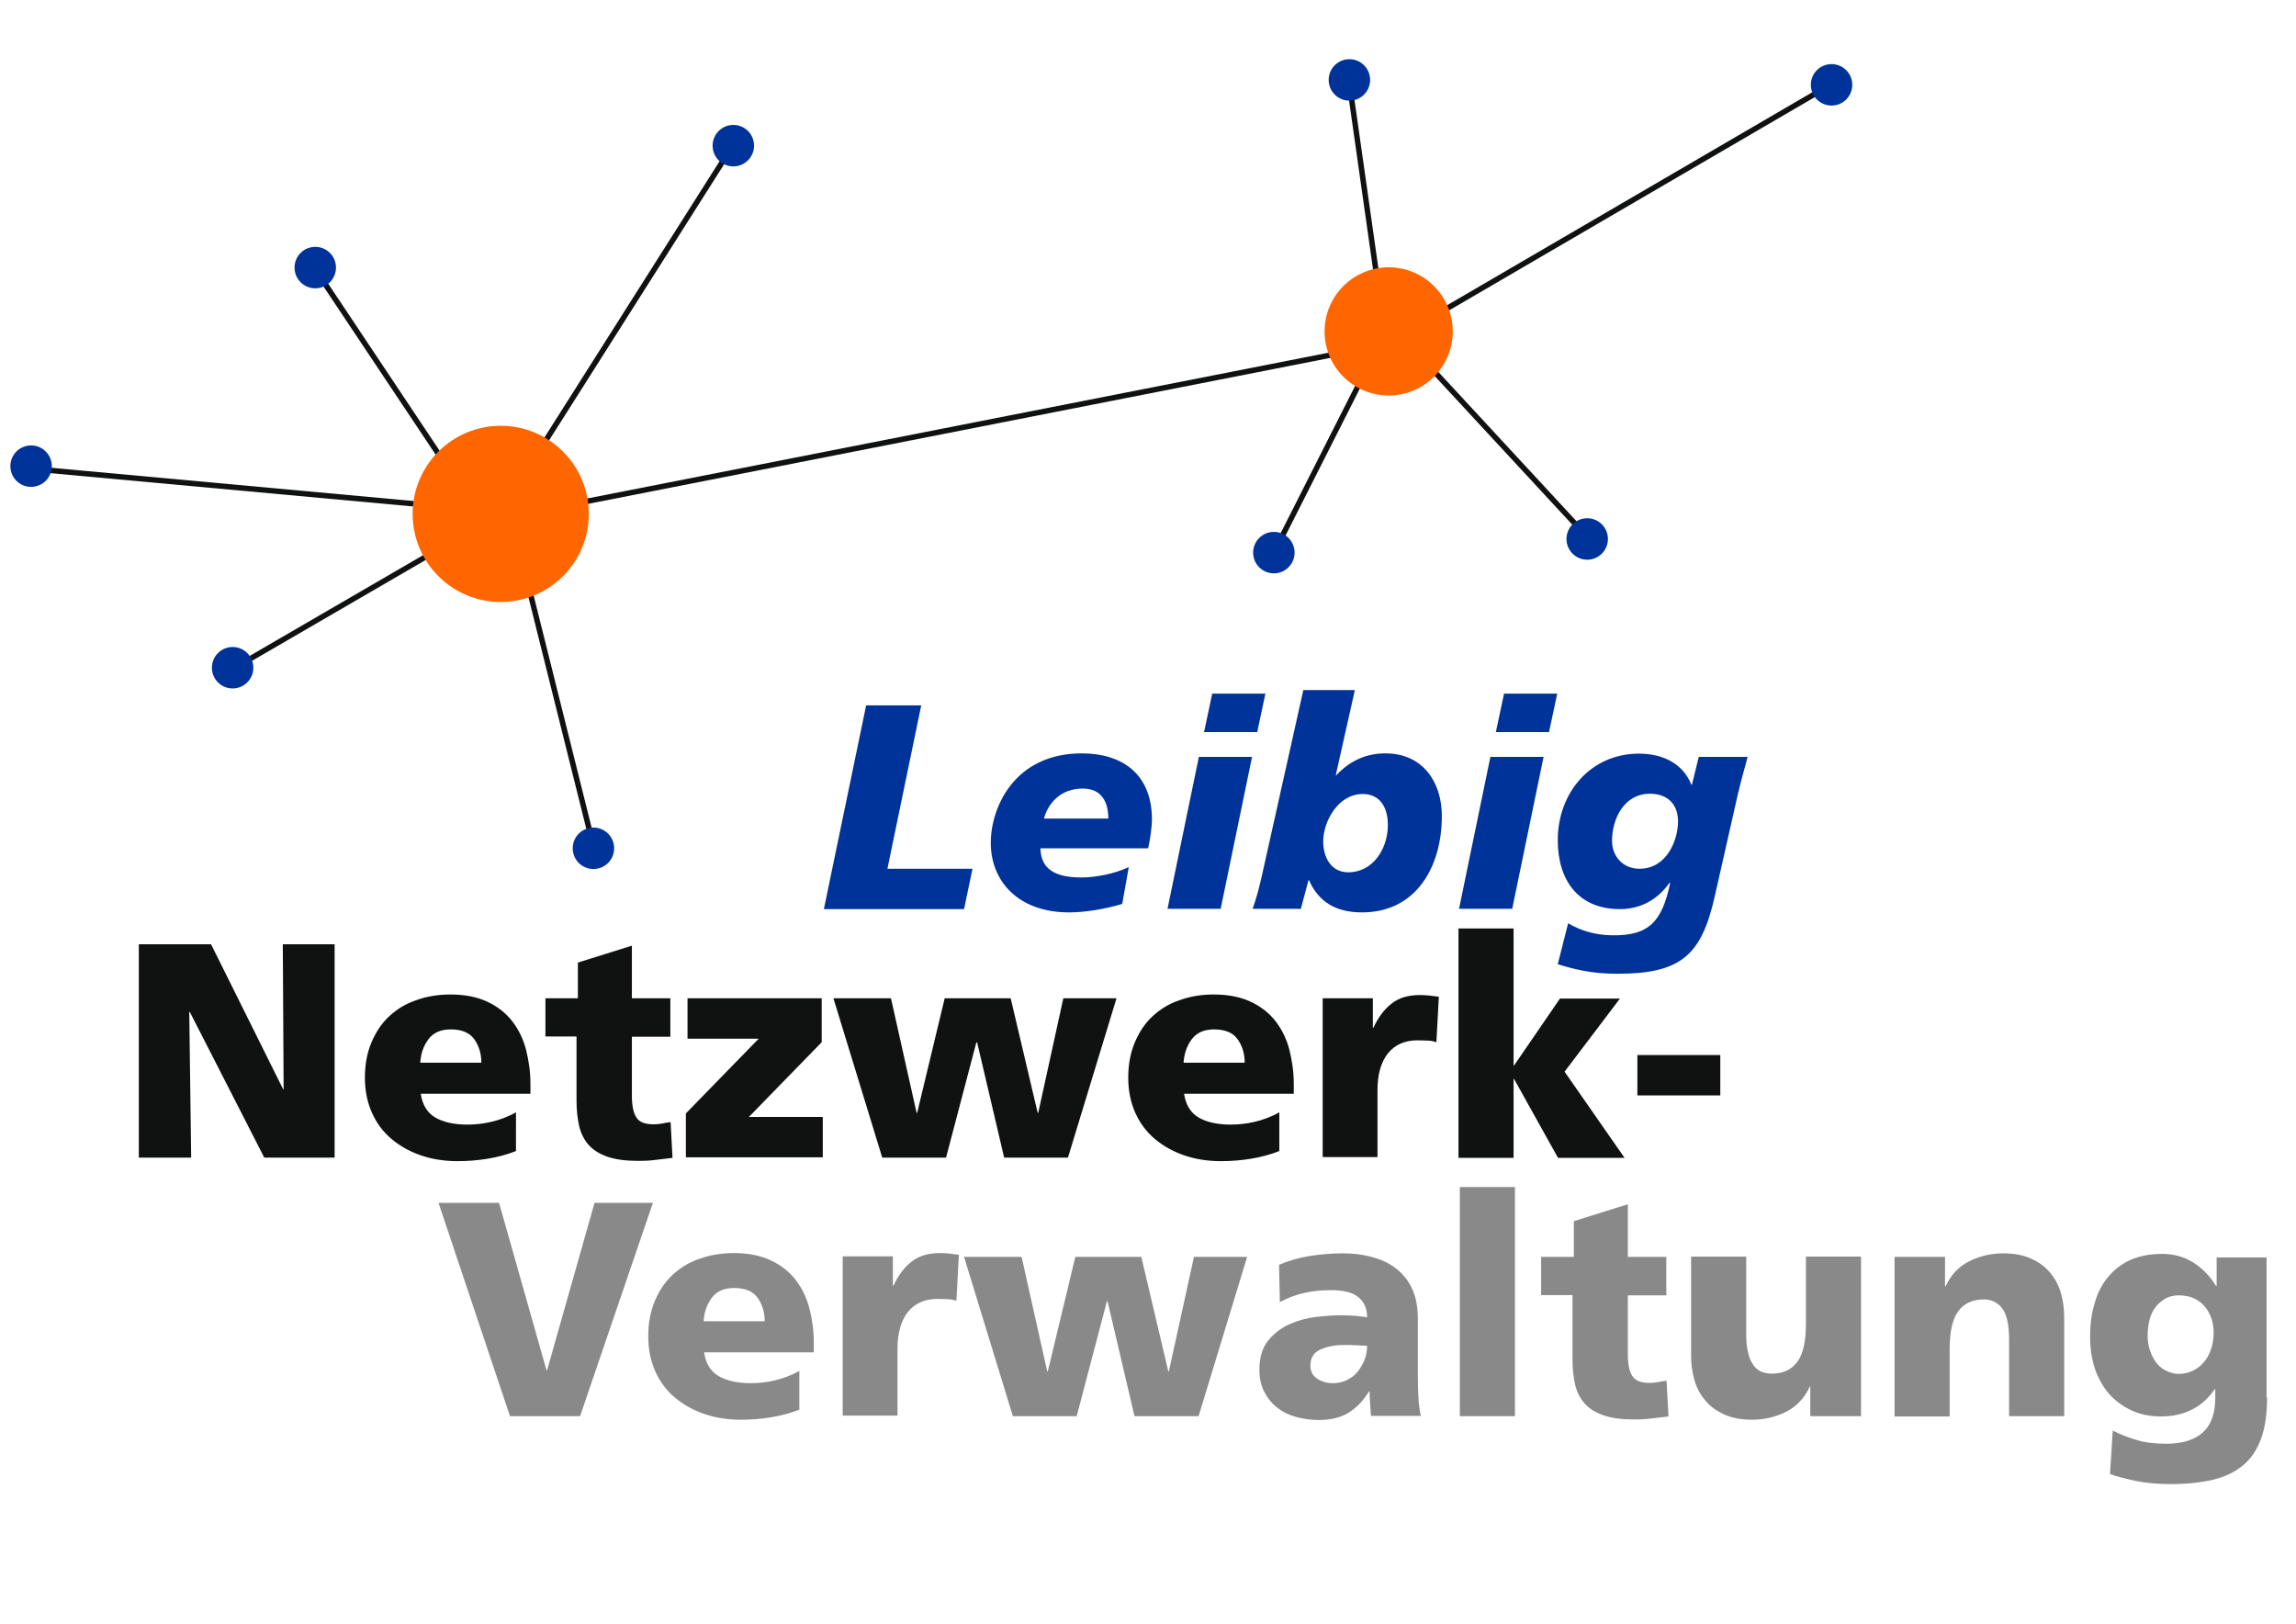 <?xml version="1.0" encoding="utf-8"?>
<!-- Generator: Adobe Illustrator 19.1.0, SVG Export Plug-In . SVG Version: 6.00 Build 0)  -->
<svg version="1.0" id="Ebene_1" xmlns="http://www.w3.org/2000/svg" xmlns:xlink="http://www.w3.org/1999/xlink" x="0px" y="0px"
	 viewBox="0 0 841.9 595.3" enable-background="new 0 0 841.9 595.3" xml:space="preserve">
<g>
	<g>
		<path fill="#898989" d="M160.8,441h22.2l17.4,61.4h0.2L218,441h21.4l-26.7,78.2H187L160.8,441z"/>
		<path fill="#898989" d="M258.2,495.9c0.6,4,2.4,6.9,5.3,8.6c2.9,1.7,6.9,2.6,11.8,2.6c2.8,0,5.7-0.3,8.7-1c3-0.7,6.1-1.8,9.1-3.5
			v14.2c-3.3,1.3-6.7,2.2-10.3,2.8s-7.3,0.9-11.1,0.9c-4.9,0-9.3-0.7-13.4-2.1c-4.1-1.4-7.7-3.4-10.8-6c-3.1-2.6-5.5-5.8-7.2-9.6
			c-1.7-3.8-2.6-8.1-2.6-12.9c0-4.8,0.8-9.1,2.4-12.9c1.6-3.8,3.7-7,6.5-9.6c2.8-2.6,6-4.6,9.9-5.9c3.8-1.4,8-2.1,12.5-2.1
			c5.4,0,9.9,0.9,13.7,2.7c3.8,1.8,6.8,4.2,9.1,7.2c2.3,3,4,6.5,5,10.4c1,4,1.6,8.1,1.6,12.4v3.7H258.2z M280.4,484.4
			c0-3.4-0.9-6.2-2.6-8.6c-1.7-2.4-4.6-3.6-8.6-3.6c-3.7,0-6.4,1.2-8.2,3.6c-1.8,2.4-2.8,5.3-3,8.6H280.4z"/>
		<path fill="#898989" d="M350.7,476.9c-1.1-0.4-2.2-0.6-3.4-0.6c-1.1,0-2.3-0.1-3.5-0.1c-4.7,0-8.3,1.6-10.9,4.8
			c-2.5,3.2-3.8,7.7-3.8,13.4v24.6H309v-58.4h18.4v10.8h0.2c1.7-3.7,3.9-6.7,6.6-8.8c2.7-2.2,6.2-3.2,10.6-3.2
			c1.2,0,2.4,0.1,3.5,0.2c1.2,0.2,2.3,0.3,3.3,0.4L350.7,476.9z"/>
		<path fill="#898989" d="M353.5,460.8h21.1l9.4,42h0.2l10.1-42h24.2l9.9,42h0.2l9.2-42h19.5l-17.8,58.4H416l-9.9-42.2h-0.2
			l-11.1,42.2h-23.4L353.5,460.8z"/>
		<path fill="#898989" d="M502.7,519.2c-0.1-1.6-0.2-3.1-0.3-4.6c-0.1-1.5-0.2-3-0.2-4.5H502c-2.3,3.7-4.9,6.3-7.8,8
			c-2.9,1.7-6.5,2.5-10.6,2.5c-2.9,0-5.7-0.4-8.3-1.1c-2.6-0.7-4.9-1.8-6.9-3.4c-2-1.5-3.6-3.5-4.8-5.8c-1.2-2.3-1.8-5-1.8-8.2
			c0-4.5,1.1-8,3.2-10.6c2.1-2.6,4.7-4.6,7.8-6c3.1-1.4,6.4-2.3,9.9-2.7c3.5-0.4,6.6-0.6,9.2-0.6c1.6,0,3.3,0.1,5,0.2
			c1.7,0.2,3.2,0.3,4.4,0.6c0-2-0.4-3.7-1.1-4.9c-0.7-1.3-1.7-2.3-2.9-3.1c-1.2-0.8-2.7-1.3-4.3-1.6c-1.6-0.3-3.3-0.4-5.1-0.4
			c-3.3,0-6.5,0.3-9.6,1c-3.1,0.7-6.1,1.8-9,3.4l-0.3-13.7c3.6-1.5,7.3-2.6,11.1-3.2c3.8-0.6,7.9-1,12.2-1c3.7,0,7.3,0.4,10.6,1.3
			c3.4,0.9,6.3,2.2,8.8,4.1c2.5,1.9,4.6,4.4,6,7.4c1.5,3.1,2.2,6.8,2.2,11.3v21.7c0,2.3,0.1,4.6,0.2,6.9c0.1,2.3,0.4,4.6,0.9,6.9
			H502.7z M480.5,500.7c0,2,0.8,3.6,2.4,4.7c1.6,1.1,3.5,1.7,5.9,1.7c1.9,0,3.6-0.4,5.2-1.2c1.6-0.8,2.9-1.8,3.9-3.1
			c1-1.3,1.9-2.8,2.5-4.4c0.6-1.6,0.9-3.3,0.9-5c-1.3-0.1-2.6-0.1-4.1-0.2c-1.5-0.1-2.9-0.1-4.4-0.1c-3.4,0-6.3,0.6-8.7,1.7
			C481.7,495.9,480.5,497.8,480.5,500.7z"/>
		<path fill="#898989" d="M535.3,435.2h20.2v84h-20.2V435.2z"/>
		<path fill="#898989" d="M565.2,460.8h11.9v-13.1l19.8-6.2v19.3H611v14.1h-14.1v21.5c0,3.6,0.5,6.3,1.6,8c1.1,1.8,3.2,2.6,6.4,2.6
			c1,0,2.1-0.1,3.1-0.3c1-0.2,2-0.4,3.1-0.5l0.7,13.1c-1.9,0.2-3.9,0.5-5.9,0.7c-2,0.3-4.2,0.4-6.8,0.4c-4.5,0-8.2-0.5-11.1-1.5
			c-2.9-1-5.2-2.4-6.9-4.3c-1.7-1.9-2.8-4.1-3.5-6.8c-0.6-2.7-1-5.8-1-9.3v-23.7h-11.5V460.8z"/>
		<path fill="#898989" d="M682.2,519.2h-18.4v-10.8h-0.2c-2,4.3-4.9,7.3-8.7,9.2c-3.8,1.9-8,2.9-12.6,2.9c-4,0-7.4-0.7-10.2-2
			c-2.8-1.3-5.2-3-6.9-5.2c-1.8-2.1-3.1-4.6-3.9-7.4c-0.8-2.8-1.2-5.7-1.2-8.8v-36.4h20.2V489c0,2.8,0.2,5.1,0.7,6.9
			c0.4,1.9,1.1,3.4,1.9,4.5c0.8,1.2,1.8,2,3,2.5c1.2,0.5,2.4,0.7,3.8,0.7c4.2,0,7.3-1.5,9.4-4.4c2.1-2.9,3.1-7.5,3.1-13.9v-24.6
			h20.2V519.2z"/>
		<path fill="#898989" d="M694.8,460.8h18.4v10.8h0.2c2-4.3,4.9-7.3,8.7-9.2c3.8-1.9,8-2.9,12.6-2.9c4,0,7.4,0.7,10.2,2
			c2.8,1.3,5.2,3,6.9,5.2c1.8,2.1,3.1,4.6,3.9,7.4c0.8,2.8,1.2,5.8,1.2,8.7v36.4h-20.2v-28.2c0-5.4-0.9-9.3-2.6-11.4
			c-1.7-2.2-4-3.2-6.7-3.2c-4.2,0-7.3,1.5-9.4,4.4c-2.1,2.9-3.1,7.5-3.1,13.9v24.6h-20.2V460.8z"/>
		<path fill="#898989" d="M831.3,512.3c0,6-0.7,11-2.2,15.1c-1.5,4.1-3.6,7.3-6.6,9.8s-6.6,4.2-11,5.3c-4.4,1-9.6,1.6-15.5,1.6
			c-4.9,0-9.2-0.4-13-1.2c-3.8-0.8-6.9-1.6-9.3-2.5l1-15.9c3.1,1.5,6.1,2.7,9,3.5c2.9,0.9,6.5,1.3,10.7,1.3c5.8,0,10.3-1.4,13.3-4.1
			c3.1-2.8,4.6-7,4.6-12.8v-3.1h-0.2c-2.4,3.4-5.2,6-8.6,7.6c-3.3,1.6-7,2.4-11,2.4s-7.7-0.7-10.9-2.2c-3.2-1.5-5.9-3.5-8.2-6
			c-2.2-2.6-4-5.7-5.2-9.2c-1.2-3.6-1.8-7.5-1.8-11.9c0-4.3,0.5-8.3,1.6-12c1-3.7,2.6-6.9,4.8-9.6c2.2-2.7,4.9-4.9,8.2-6.4
			c3.3-1.5,7.2-2.3,11.8-2.3c4.3,0,8.2,1.1,11.5,3.2c3.4,2.2,6.1,5,8.3,8.6h0.2v-10.5h18.3V512.3z M787.5,489.5c0,2.2,0.3,4.3,1,6
			c0.6,1.8,1.5,3.3,2.5,4.5c1,1.2,2.3,2.1,3.6,2.7c1.4,0.6,2.8,1,4.3,1c1.8,0,3.5-0.4,5-1.1c1.6-0.7,2.9-1.7,4.1-3.1
			c1.2-1.3,2.1-2.9,2.7-4.8c0.7-1.8,1-3.9,1-6.1c0-1.6-0.2-3.3-0.7-4.9c-0.5-1.6-1.3-3.1-2.3-4.4c-1-1.3-2.4-2.4-4-3.2
			c-1.6-0.8-3.6-1.2-5.8-1.2c-1.9,0-3.5,0.4-4.9,1.2c-1.4,0.8-2.6,1.8-3.6,3.1c-1,1.3-1.7,2.8-2.2,4.6
			C787.8,485.6,787.5,487.5,787.5,489.5z"/>
	</g>
	<g>
		<path fill="#101111" d="M50.9,346.2h26.5l26.4,53.1h0.2l-0.3-53.1h19v78.2H96.9l-27.3-53.4h-0.2l0.7,53.4H50.9V346.2z"/>
		<path fill="#101111" d="M154.3,401.1c0.6,4,2.4,6.9,5.3,8.6c2.9,1.7,6.9,2.6,11.8,2.6c2.8,0,5.7-0.3,8.7-1c3-0.7,6.1-1.8,9.1-3.5
			V422c-3.3,1.3-6.7,2.2-10.3,2.8s-7.3,0.9-11.1,0.9c-4.9,0-9.3-0.7-13.4-2.1c-4.1-1.4-7.7-3.4-10.8-6c-3.1-2.6-5.5-5.8-7.2-9.6
			c-1.7-3.8-2.6-8.1-2.6-12.9c0-4.8,0.8-9.1,2.4-12.9c1.6-3.8,3.7-7,6.5-9.6c2.8-2.6,6-4.6,9.9-5.9c3.8-1.4,8-2.1,12.5-2.1
			c5.4,0,9.9,0.9,13.7,2.7c3.8,1.8,6.8,4.2,9.1,7.2c2.3,3,4,6.5,5,10.4c1,4,1.6,8.1,1.6,12.4v3.7H154.3z M176.5,389.6
			c0-3.4-0.9-6.2-2.6-8.6c-1.7-2.4-4.6-3.6-8.6-3.6c-3.7,0-6.4,1.2-8.2,3.6c-1.8,2.4-2.8,5.3-3,8.6H176.5z"/>
		<path fill="#101111" d="M200,366h11.9v-13.1l19.8-6.2V366h14.1v14.1h-14.1v21.5c0,3.6,0.5,6.3,1.6,8c1.1,1.8,3.2,2.6,6.4,2.6
			c1,0,2.1-0.1,3.1-0.3c1-0.2,2-0.4,3.1-0.5l0.7,13.1c-1.9,0.2-3.9,0.5-5.9,0.7c-2,0.3-4.2,0.4-6.8,0.4c-4.5,0-8.2-0.5-11.1-1.5
			c-2.9-1-5.2-2.4-6.9-4.3c-1.7-1.9-2.8-4.1-3.5-6.8c-0.6-2.7-1-5.8-1-9.3v-23.7H200V366z"/>
		<path fill="#101111" d="M251.5,408.2l26.7-27.4h-26.1V366h49.2v16.1l-26.7,27.4h27.1v14.8h-50.2V408.2z"/>
		<path fill="#101111" d="M305.6,366h21.1l9.4,42h0.2l10.1-42h24.2l9.9,42h0.2l9.2-42h19.5l-17.8,58.4h-23.4l-9.9-42.2H358
			l-11.1,42.2h-23.4L305.6,366z"/>
		<path fill="#101111" d="M434.2,401.1c0.6,4,2.4,6.9,5.3,8.6c2.9,1.7,6.9,2.6,11.8,2.6c2.8,0,5.7-0.3,8.7-1c3-0.7,6.1-1.8,9.1-3.5
			V422c-3.3,1.3-6.7,2.2-10.3,2.8s-7.3,0.9-11.1,0.9c-4.9,0-9.3-0.7-13.4-2.1c-4.1-1.4-7.7-3.4-10.8-6c-3.1-2.6-5.5-5.8-7.2-9.6
			c-1.7-3.8-2.6-8.1-2.6-12.9c0-4.8,0.8-9.1,2.4-12.9c1.6-3.8,3.7-7,6.5-9.6c2.8-2.6,6-4.6,9.9-5.9c3.8-1.4,8-2.1,12.5-2.1
			c5.4,0,9.9,0.9,13.7,2.7c3.8,1.8,6.8,4.2,9.1,7.2c2.3,3,4,6.5,5,10.4c1,4,1.6,8.1,1.6,12.4v3.7H434.2z M456.4,389.6
			c0-3.4-0.9-6.2-2.6-8.6c-1.7-2.4-4.6-3.6-8.6-3.6c-3.7,0-6.4,1.2-8.2,3.6c-1.8,2.4-2.8,5.3-3,8.6H456.4z"/>
		<path fill="#101111" d="M526.7,382.1c-1.1-0.4-2.2-0.6-3.4-0.6c-1.1,0-2.3-0.1-3.5-0.1c-4.7,0-8.3,1.6-10.9,4.8
			c-2.5,3.2-3.8,7.7-3.8,13.4v24.6H485V366h18.4v10.8h0.2c1.7-3.7,3.9-6.7,6.6-8.8c2.7-2.2,6.2-3.2,10.6-3.2c1.2,0,2.4,0.1,3.5,0.2
			c1.2,0.2,2.3,0.3,3.3,0.4L526.7,382.1z"/>
		<path fill="#101111" d="M534.8,340.4h20.2v50.2h0.2l16.8-24.5H594l-20.3,26.8l22,31.6h-24.4l-16.1-28.9h-0.2v28.9h-20.2V340.4z"/>
		<path fill="#101111" d="M600.4,386.8h30.4v14.8h-30.4V386.8z"/>
	</g>
	<line fill="none" stroke="#101111" stroke-width="2" stroke-miterlimit="10" x1="186.2" y1="189.5" x2="508.1" y2="126.2"/>
	<g>
		<line fill="none" stroke="#101111" stroke-width="2" stroke-miterlimit="10" x1="184.4" y1="187.7" x2="9" y2="171.6"/>
		<line fill="none" stroke="#101111" stroke-width="2" stroke-miterlimit="10" x1="172.1" y1="183.4" x2="114.4" y2="96.9"/>
		<line fill="none" stroke="#101111" stroke-width="2" stroke-miterlimit="10" x1="187" y1="187.7" x2="218.1" y2="312.2"/>
		<line fill="none" stroke="#101111" stroke-width="2" stroke-miterlimit="10" x1="183.5" y1="187.7" x2="267.2" y2="55.7"/>
		<line fill="none" stroke="#101111" stroke-width="2" stroke-miterlimit="10" x1="87.8" y1="243.8" x2="184.4" y2="187.7"/>
		<circle fill="#FF6600" cx="183.6" cy="188.4" r="32.3"/>
	</g>
	<g>
		<rect x="300.5" y="253" fill="none" width="371.5" height="84.8"/>
		<path fill="#003399" d="M317.6,258.6h20.2l-12.4,59.9h31.2l-3.1,14.8h-51.4L317.6,258.6z"/>
		<path fill="#003399" d="M411.5,331.4c-6.7,2-13.9,3.1-19.5,3.1c-18.6,0-28.7-11.4-28.7-25.5c0-12.9,8.6-32.8,33.4-32.8
			c14.6,0,25.7,7.4,25.7,24.3c0,2.2-0.6,7.2-1.4,10.5h-39.5c0.2,6,3.2,10.7,15,10.7c5.1,0,12.1-1.3,17.4-3.8L411.5,331.4z
			 M406.4,300.1c0-6-2.4-11-9.4-11c-8.3,0-12.8,5.7-14.2,11H406.4z"/>
		<path fill="#003399" d="M439.6,277.5h19.5l-11.5,55.7h-19.5L439.6,277.5z M444.5,254.3H464l-3,14.1h-19.5L444.5,254.3z"/>
		<path fill="#003399" d="M459.3,333.2c1.3-3.5,2.6-8.3,3.8-13.9l14.8-66.3h18.9l-7,31.2h0.2c4.8-5.1,10.7-8,18-8
			c13.7,0,20.7,10.5,20.7,23c0,18.3-9.2,35.3-29.3,35.3c-9.5,0-15.9-3.8-19.4-11.8h-0.2l-2.8,10.5H459.3z M494.4,319.8
			c9.1,0,14.5-8.7,14.5-17.3c0-6.8-3.1-11.4-9.2-11.4c-9.1,0-14.5,10.1-14.5,17.4C485.2,314.1,487.9,319.8,494.4,319.8z"/>
		<path fill="#003399" d="M546.5,277.5H566l-11.5,55.7H535L546.5,277.5z M551.5,254.3h19.5l-3,14.1h-19.5L551.5,254.3z"/>
		<path fill="#003399" d="M575,338.5c5,2.9,10.2,4.3,16.1,4.4c13.5,0.2,18.3-4.9,21.3-19.1l-0.2-0.2c-4.3,6.2-10.6,9.7-18.2,9.7
			c-15.3,0-22.8-10.6-22.8-25.3c0-17.2,11.9-31.7,29.8-31.7c8.4,0,16,3.4,19.2,11.4h0.2l2.5-10.2h17.9c-0.7,3-2.1,7.4-3.5,13.4
			l-8.6,38c-4.9,21.6-12.6,28.1-35.7,28.1c-9.6,0-15.9-1.7-21.8-3.5L575,338.5z M605,291c-9.6,0-13.9,9.4-13.9,17.2
			c0,5.8,4,10.3,10.1,10.3c9.8,0,14.1-10.2,14.1-17.4C615.3,295.2,611.8,291,605,291z"/>
	</g>
	<line fill="none" stroke="#101111" stroke-width="2" stroke-miterlimit="10" x1="467.1" y1="202.6" x2="506.5" y2="124.7"/>
	<line fill="none" stroke="#101111" stroke-width="2" stroke-miterlimit="10" x1="510.5" y1="141.2" x2="494.8" y2="30.6"/>
	<line fill="none" stroke="#101111" stroke-width="2" stroke-miterlimit="10" x1="508.1" y1="126.2" x2="670.5" y2="31.5"/>
	<line fill="none" stroke="#101111" stroke-width="2" stroke-miterlimit="10" x1="496.1" y1="104" x2="583.3" y2="198.2"/>
	<circle fill="#FF6600" cx="509.2" cy="121.5" r="23.5"/>
	<circle fill="#003399" cx="217.6" cy="311" r="7.6"/>
	<circle fill="#003399" cx="85.3" cy="244.8" r="7.6"/>
	<circle fill="#003399" cx="11.4" cy="170.9" r="7.6"/>
	<circle fill="#003399" cx="115.6" cy="98.1" r="7.6"/>
	<circle fill="#003399" cx="268.9" cy="53.4" r="7.6"/>
	<circle fill="#003399" cx="494.8" cy="29.3" r="7.6"/>
	<circle fill="#003399" cx="467.1" cy="202.6" r="7.6"/>
	<circle fill="#003399" cx="582" cy="197.6" r="7.6"/>
	<circle fill="#003399" cx="671.6" cy="31.1" r="7.6"/>
</g>
<g>
</g>
<g>
</g>
<g>
</g>
<g>
</g>
<g>
</g>
<g>
</g>
</svg>
